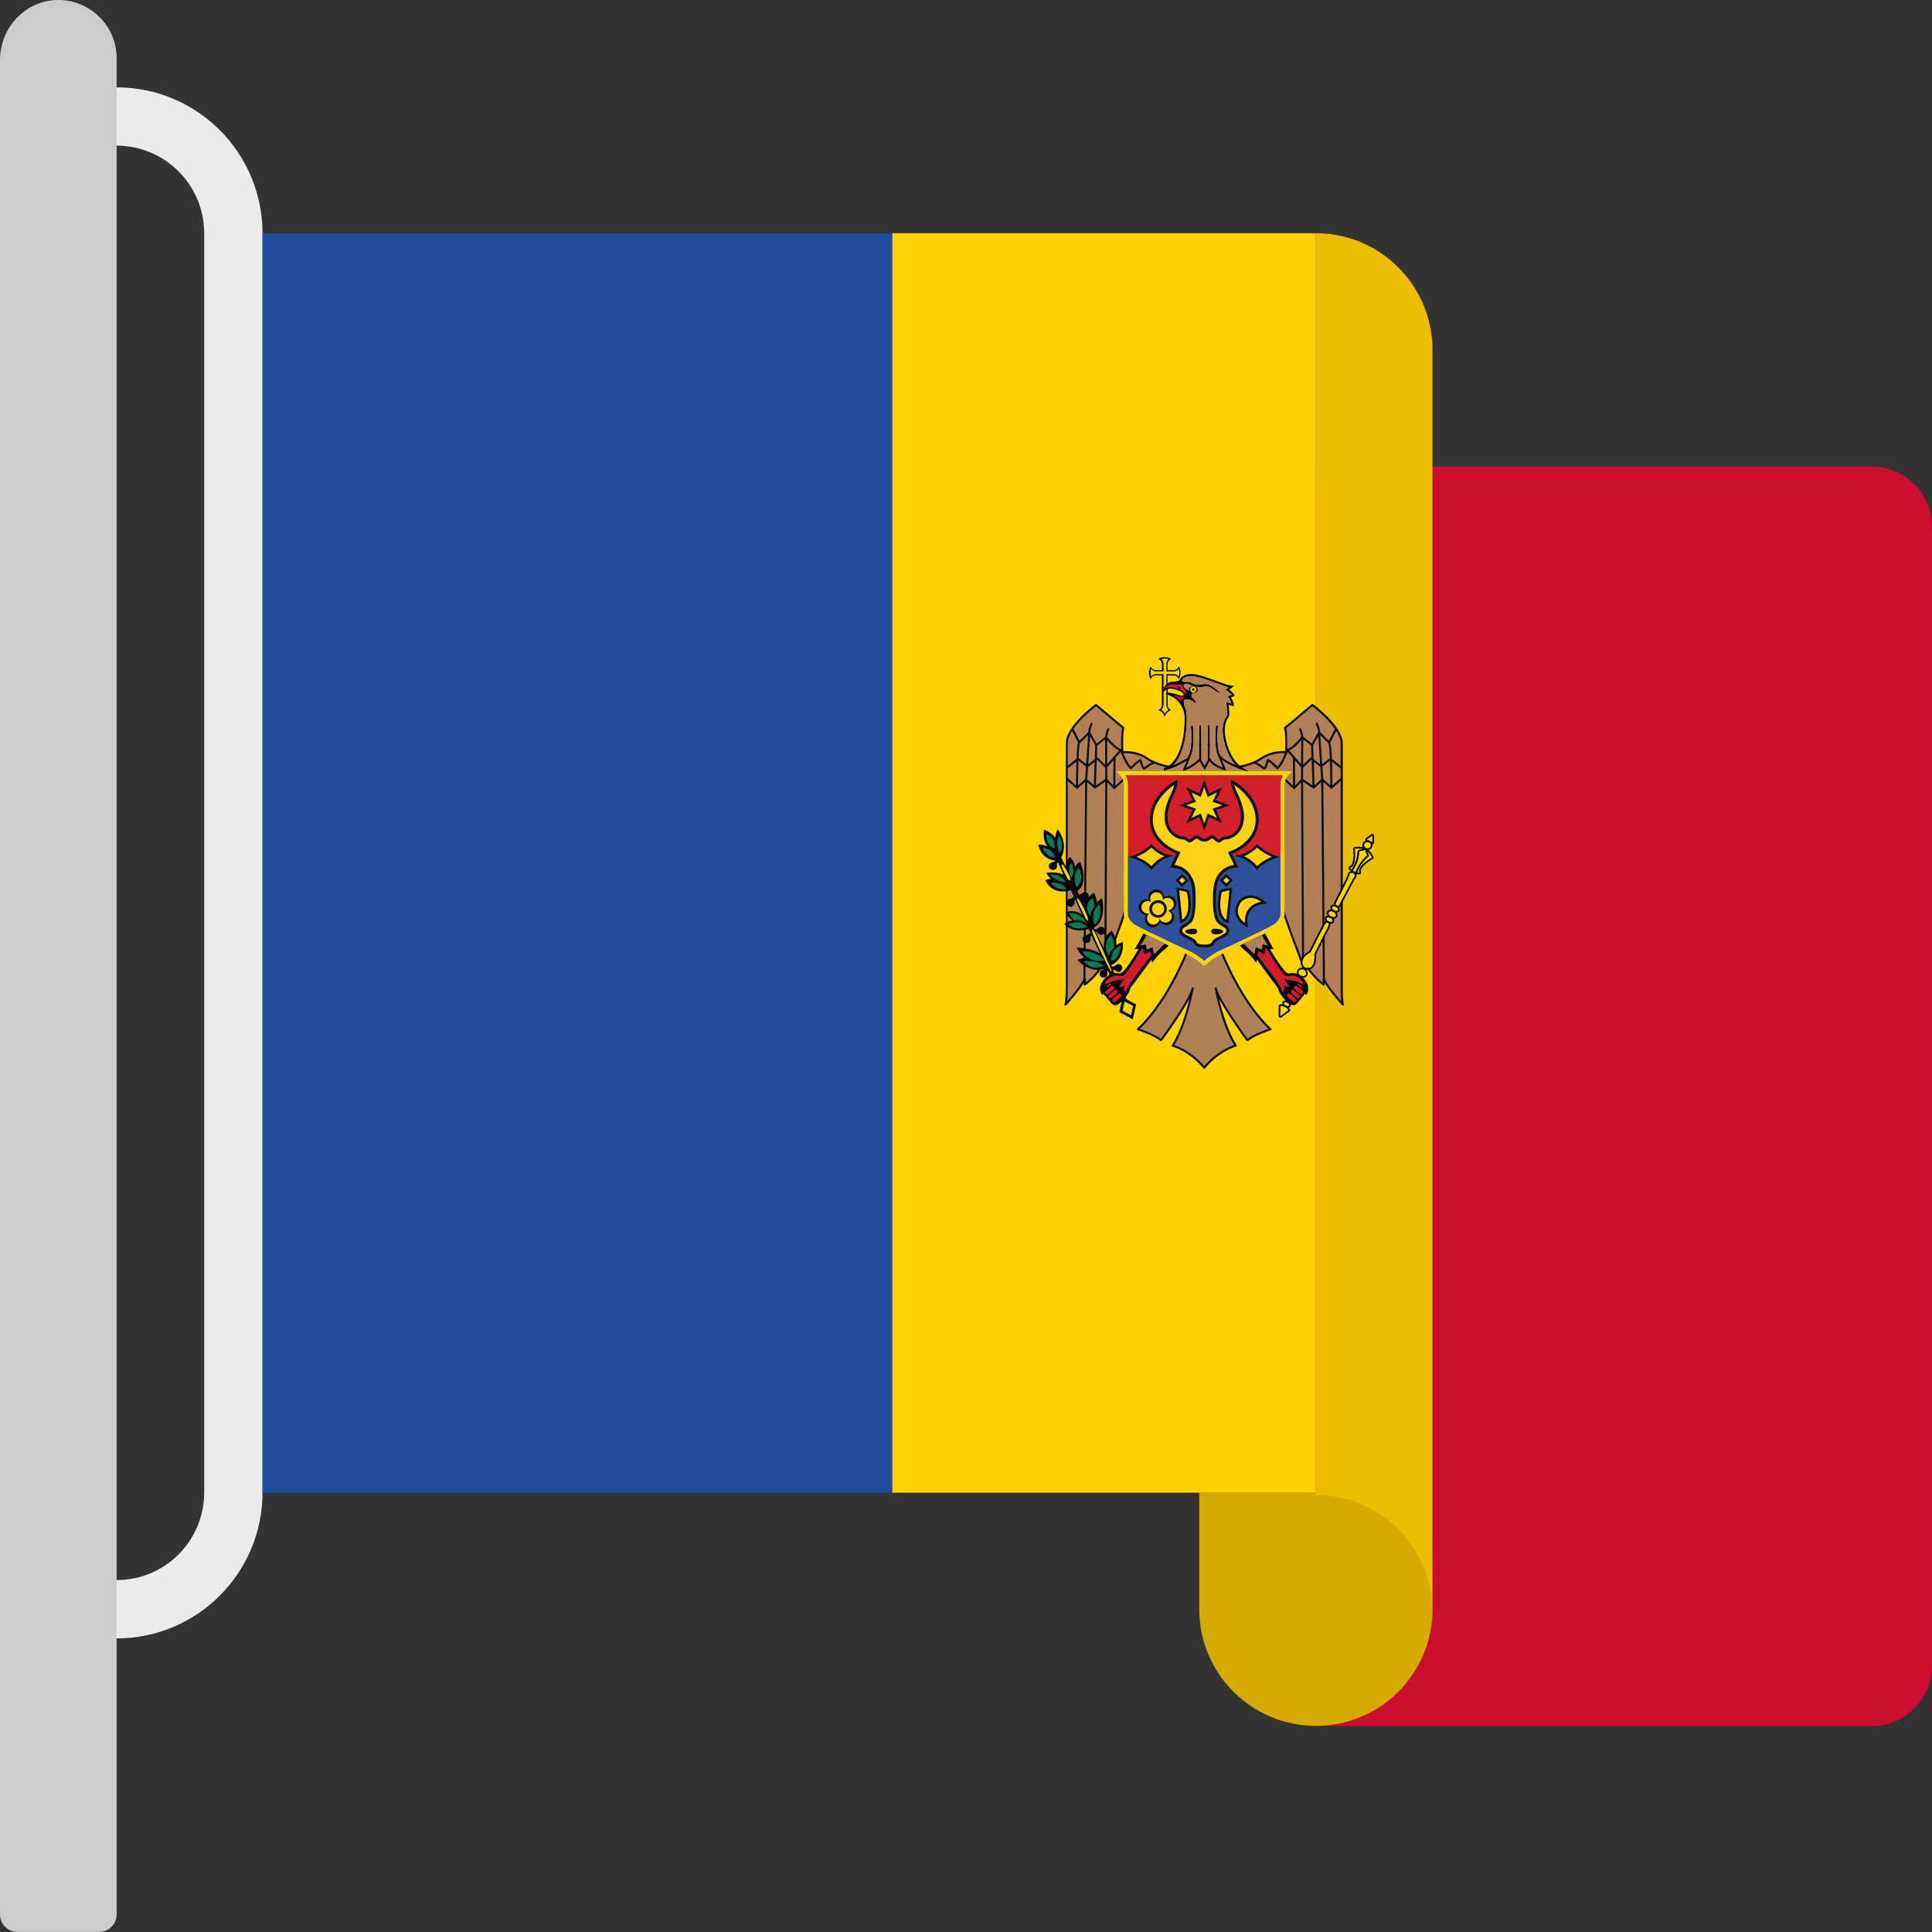 <svg width="32" height="32" viewBox="0 0 32 32" fill="none" xmlns="http://www.w3.org/2000/svg">
<rect x="0" y="0" width="32" height="32" fill="#333333" stroke="none"/>
<g clip-path="url(#clip0_11968_3400)">
<path d="M21.73 7.727H30.999C31.551 7.727 31.999 8.174 31.999 8.727V27.587C31.999 28.139 31.551 28.587 30.999 28.587H21.73V7.727Z" fill="#CB0D30"/>
<path d="M21.796 24.724H19.864V26.655C19.864 27.722 20.729 28.586 21.796 28.586C22.862 28.586 23.727 27.722 23.727 26.655C23.727 25.588 22.862 24.724 21.796 24.724Z" fill="#D7AA00"/>
<path d="M14.777 3.863H21.795V24.724H14.777V3.863Z" fill="#FFD201"/>
<path d="M21.794 3.863V24.763C22.861 24.763 23.726 25.628 23.726 26.695V5.795C23.726 4.728 22.861 3.863 21.794 3.863Z" fill="#EBBE00"/>
<path d="M1.933 27.137H1.45V26.171H1.933C2.732 26.171 3.382 25.521 3.382 24.722V3.862C3.382 3.063 2.732 2.413 1.933 2.413H1.45V1.447H1.933C3.264 1.447 4.348 2.53 4.348 3.862V24.722C4.348 26.054 3.264 27.137 1.933 27.137Z" fill="#EBEBEB"/>
<path d="M0.919 0.001C0.4 0.026 0 0.473 0 0.993V31.709C0 31.786 0.031 31.86 0.085 31.914C0.139 31.969 0.213 31.999 0.29 31.999H1.642C1.719 31.999 1.792 31.969 1.847 31.914C1.901 31.86 1.932 31.786 1.932 31.709V0.966C1.932 0.417 1.474 -0.025 0.919 0.001Z" fill="#CCCCCC"/>
<path d="M4.348 3.863H14.777V24.724H4.348V3.863Z" fill="#244B98"/>
<path d="M19.525 11.037C19.497 11.102 19.449 11.1 19.449 11.1H19.338V11.002C19.338 10.936 19.399 10.914 19.399 10.914C19.366 10.885 19.292 10.885 19.292 10.885C19.292 10.885 19.217 10.885 19.184 10.914C19.184 10.914 19.245 10.936 19.245 11.002V11.1H19.134C19.134 11.1 19.087 11.102 19.057 11.037C19.057 11.037 19.029 11.083 19.029 11.143C19.029 11.203 19.059 11.251 19.059 11.251C19.059 11.251 19.079 11.188 19.134 11.188H19.244V11.673C19.244 11.673 19.244 11.74 19.188 11.761C19.188 11.761 19.267 11.786 19.292 11.873C19.316 11.787 19.396 11.761 19.396 11.761C19.339 11.74 19.339 11.673 19.339 11.673V11.188H19.449C19.504 11.188 19.524 11.251 19.524 11.251C19.524 11.251 19.554 11.203 19.554 11.143C19.554 11.083 19.525 11.037 19.525 11.037Z" fill="black"/>
<path d="M19.524 11.082C19.485 11.121 19.449 11.12 19.449 11.12H19.319V10.994C19.319 10.943 19.355 10.918 19.355 10.918C19.338 10.908 19.295 10.906 19.295 10.906C19.295 10.906 19.253 10.908 19.236 10.918C19.236 10.918 19.272 10.943 19.272 10.994V11.12H19.141C19.141 11.12 19.106 11.121 19.067 11.082C19.067 11.082 19.045 11.148 19.068 11.206C19.068 11.206 19.098 11.167 19.14 11.167H19.272V11.672C19.272 11.672 19.276 11.715 19.234 11.757C19.234 11.757 19.295 11.794 19.295 11.831C19.295 11.794 19.356 11.757 19.356 11.757C19.314 11.715 19.319 11.672 19.319 11.672V11.167H19.45C19.492 11.167 19.522 11.206 19.522 11.206C19.546 11.148 19.524 11.082 19.524 11.082Z" fill="#F4D50A"/>
<path d="M22.224 16.42V12.313C22.224 12.036 21.738 11.677 21.738 11.677L21.285 12.056C21.317 12.15 21.302 12.46 21.302 12.46C21.22 12.452 21.044 12.456 20.893 12.563C20.769 12.649 20.588 12.69 20.526 12.702L20.343 12.558L20.215 12.33H19.73L19.44 12.677L19.358 12.7C19.291 12.686 19.118 12.646 18.999 12.562C18.848 12.456 18.672 12.452 18.591 12.46C18.591 12.46 18.575 12.15 18.607 12.056L18.154 11.677C18.154 11.677 17.668 12.036 17.668 12.313V16.42C17.668 16.42 17.668 16.563 17.648 16.64C17.648 16.64 17.885 16.383 17.966 16.22V16.31C17.966 16.31 18.248 16.11 18.309 15.848V15.987C18.309 15.987 18.64 15.134 18.64 15.056L19.693 15.681C19.693 15.681 19.383 16.546 18.848 17.048C18.848 17.048 19.093 17.122 19.232 17.229C19.232 17.229 19.706 16.587 19.754 16.371C19.754 16.371 19.648 16.975 19.423 17.318C19.423 17.318 19.71 17.396 19.947 17.686C20.183 17.396 20.469 17.318 20.469 17.318C20.244 16.975 20.138 16.37 20.138 16.37C20.187 16.587 20.66 17.229 20.66 17.229C20.8 17.122 21.044 17.048 21.044 17.048C20.51 16.546 20.199 15.681 20.199 15.681L21.252 15.056C21.252 15.134 21.583 15.987 21.583 15.987V15.848C21.644 16.11 21.926 16.31 21.926 16.31V16.22C22.008 16.383 22.244 16.64 22.244 16.64C22.224 16.563 22.224 16.42 22.224 16.42Z" fill="#B18057"/>
<path d="M22.241 16.42V12.313C22.241 12.03 21.768 11.677 21.748 11.663C21.745 11.66 21.741 11.659 21.737 11.659C21.733 11.659 21.729 11.661 21.726 11.663L21.273 12.043C21.267 12.047 21.265 12.055 21.267 12.062C21.294 12.139 21.287 12.375 21.284 12.441C21.27 12.44 21.257 12.44 21.243 12.44C21.165 12.44 21.016 12.454 20.882 12.548C20.766 12.63 20.592 12.67 20.531 12.682L20.355 12.546L20.23 12.321C20.229 12.318 20.226 12.316 20.224 12.314C20.221 12.313 20.218 12.312 20.215 12.312H19.729C19.727 12.312 19.724 12.312 19.722 12.314C19.72 12.315 19.718 12.316 19.716 12.318L19.429 12.661L19.356 12.682C19.287 12.668 19.123 12.628 19.008 12.548C18.875 12.454 18.725 12.44 18.648 12.44C18.634 12.44 18.62 12.44 18.607 12.441C18.604 12.374 18.596 12.139 18.623 12.062C18.624 12.058 18.624 12.055 18.623 12.051C18.622 12.048 18.62 12.045 18.617 12.043L18.164 11.663C18.161 11.661 18.157 11.659 18.154 11.659C18.15 11.659 18.146 11.66 18.143 11.662C18.123 11.677 17.651 12.03 17.651 12.313V16.42C17.651 16.421 17.65 16.561 17.63 16.636C17.629 16.643 17.631 16.652 17.639 16.656C17.645 16.66 17.654 16.657 17.66 16.652C17.669 16.642 17.85 16.444 17.948 16.286V16.309C17.948 16.316 17.952 16.321 17.957 16.325C17.963 16.327 17.97 16.327 17.975 16.323C17.986 16.316 18.196 16.165 18.291 15.952V15.986C18.291 15.995 18.297 16.003 18.305 16.004C18.309 16.005 18.313 16.004 18.317 16.002C18.321 16 18.323 15.997 18.325 15.993C18.356 15.911 18.615 15.244 18.652 15.084L19.671 15.688C19.629 15.799 19.325 16.575 18.835 17.035C18.833 17.038 18.832 17.04 18.831 17.043C18.83 17.046 18.83 17.049 18.83 17.052C18.832 17.058 18.837 17.063 18.842 17.064C18.845 17.066 19.086 17.139 19.221 17.242C19.225 17.245 19.229 17.246 19.234 17.246C19.238 17.245 19.242 17.242 19.245 17.238C19.261 17.218 19.556 16.816 19.698 16.546C19.649 16.751 19.554 17.086 19.409 17.308C19.405 17.312 19.405 17.319 19.407 17.324C19.409 17.329 19.413 17.332 19.418 17.335C19.421 17.335 19.702 17.414 19.932 17.697C19.935 17.7 19.941 17.702 19.946 17.702H19.951C19.954 17.7 19.957 17.698 19.959 17.695C20.19 17.414 20.47 17.335 20.472 17.335C20.478 17.333 20.482 17.329 20.484 17.323C20.486 17.318 20.485 17.312 20.483 17.308C20.338 17.086 20.241 16.749 20.193 16.546C20.336 16.816 20.63 17.218 20.645 17.238C20.647 17.24 20.648 17.242 20.65 17.243C20.652 17.244 20.655 17.244 20.657 17.244C20.662 17.246 20.666 17.244 20.67 17.242C20.805 17.138 21.045 17.066 21.048 17.064C21.054 17.063 21.058 17.058 21.061 17.052C21.062 17.046 21.059 17.04 21.055 17.035C20.565 16.575 20.262 15.799 20.22 15.688L21.238 15.083C21.276 15.243 21.535 15.911 21.566 15.993C21.569 16 21.576 16.005 21.585 16.004C21.589 16.003 21.593 16 21.595 15.997C21.598 15.994 21.599 15.99 21.599 15.986V15.952C21.695 16.164 21.905 16.316 21.915 16.323C21.92 16.327 21.927 16.327 21.933 16.324C21.936 16.323 21.938 16.32 21.939 16.318C21.941 16.315 21.942 16.312 21.942 16.309V16.285C22.04 16.444 22.222 16.642 22.23 16.651C22.236 16.657 22.244 16.659 22.251 16.655C22.259 16.651 22.262 16.643 22.26 16.635C22.241 16.561 22.241 16.421 22.241 16.42ZM22.205 12.887C22.205 12.887 22.204 12.887 22.204 12.888L22.068 13.009C22.068 12.924 22.067 12.764 22.062 12.615L22.205 12.729V12.887ZM22.205 12.684L22.061 12.568C22.056 12.444 22.047 12.336 22.034 12.298L22.133 12.106C22.176 12.176 22.205 12.247 22.205 12.313V12.684H22.205ZM21.869 12.706L21.882 12.907L21.773 13.006L21.761 12.619L21.869 12.706ZM21.758 12.573L21.75 12.346L21.835 12.194L21.865 12.659L21.758 12.573ZM21.868 12.177L22.001 12.308C22.012 12.325 22.02 12.422 22.025 12.557V12.557L21.9 12.655L21.868 12.177ZM22.028 12.599C22.032 12.721 22.034 12.867 22.034 13.009L21.918 12.905L21.904 12.697L22.028 12.599ZM21.738 11.698C21.787 11.737 21.989 11.898 22.112 12.075C22.109 12.076 22.107 12.078 22.105 12.081L22.01 12.268L21.868 12.13C21.864 12.068 21.828 11.984 21.827 11.98C21.823 11.971 21.813 11.967 21.804 11.971C21.795 11.974 21.791 11.985 21.795 11.993C21.805 12.017 21.828 12.08 21.834 12.124C21.834 12.125 21.832 12.125 21.832 12.126L21.727 12.316L21.587 12.202C21.581 12.156 21.568 12.111 21.549 12.069C21.547 12.065 21.543 12.062 21.539 12.06C21.535 12.059 21.53 12.059 21.526 12.06C21.522 12.063 21.518 12.066 21.517 12.071C21.516 12.075 21.516 12.08 21.518 12.084C21.518 12.085 21.546 12.143 21.552 12.206C21.509 12.262 21.394 12.391 21.321 12.407L21.32 12.407C21.322 12.318 21.325 12.142 21.305 12.062L21.738 11.698ZM21.718 12.585L21.725 12.591L21.739 13.01L21.583 12.904L21.584 12.716L21.718 12.585ZM21.584 12.667L21.587 12.247L21.716 12.35L21.722 12.547C21.719 12.546 21.716 12.545 21.713 12.546C21.71 12.546 21.707 12.548 21.704 12.55L21.584 12.667ZM21.354 12.431C21.426 12.401 21.508 12.312 21.552 12.26L21.55 12.656L21.354 12.431ZM21.55 12.709L21.549 12.907L21.452 13.009L21.449 12.592L21.55 12.709ZM20.902 12.576C21.028 12.488 21.169 12.475 21.243 12.475C21.259 12.475 21.273 12.476 21.284 12.477C21.252 12.552 21.201 12.659 21.159 12.698C21.121 12.659 21.037 12.578 21.001 12.573C20.992 12.572 20.983 12.579 20.982 12.587C20.97 12.641 20.951 12.693 20.938 12.709C20.915 12.69 20.859 12.647 20.813 12.628C20.844 12.613 20.874 12.596 20.902 12.576ZM18.648 12.475C18.721 12.475 18.863 12.488 18.988 12.576C19.017 12.596 19.047 12.613 19.078 12.628C19.032 12.647 18.975 12.69 18.952 12.709C18.939 12.693 18.921 12.641 18.909 12.587C18.907 12.579 18.899 12.572 18.89 12.573C18.854 12.578 18.77 12.659 18.732 12.698C18.689 12.659 18.638 12.553 18.606 12.477C18.619 12.476 18.632 12.475 18.648 12.475ZM18.153 11.698L18.587 12.062C18.565 12.142 18.568 12.318 18.57 12.407L18.569 12.407C18.496 12.391 18.382 12.262 18.339 12.206C18.343 12.164 18.355 12.123 18.373 12.084C18.377 12.075 18.373 12.066 18.365 12.06C18.361 12.059 18.356 12.059 18.352 12.06C18.348 12.062 18.344 12.065 18.342 12.069C18.322 12.111 18.31 12.156 18.305 12.202L18.163 12.316L18.058 12.126C18.058 12.125 18.058 12.125 18.057 12.124C18.063 12.08 18.086 12.017 18.096 11.993C18.098 11.989 18.098 11.984 18.096 11.98C18.094 11.976 18.09 11.973 18.086 11.971C18.078 11.967 18.067 11.971 18.064 11.98C18.062 11.984 18.027 12.068 18.022 12.13L17.881 12.268L17.785 12.081C17.784 12.079 17.783 12.078 17.782 12.077C17.781 12.076 17.78 12.075 17.778 12.075C17.901 11.898 18.104 11.737 18.153 11.698ZM18.34 12.656L18.338 12.26C18.383 12.312 18.465 12.401 18.536 12.431L18.34 12.656ZM18.442 12.592L18.439 13.009L18.342 12.907L18.34 12.709L18.442 12.592ZM18.173 12.585L18.306 12.716L18.307 12.904L18.151 13.01L18.166 12.591L18.173 12.585ZM18.168 12.547L18.174 12.35L18.303 12.247L18.306 12.667L18.186 12.55C18.181 12.544 18.174 12.544 18.168 12.547ZM17.866 12.557C17.866 12.557 17.865 12.557 17.865 12.557C17.87 12.422 17.879 12.325 17.89 12.308L18.023 12.177L17.99 12.655L17.866 12.557ZM17.987 12.697L17.973 12.905L17.856 13.009C17.857 12.867 17.859 12.721 17.864 12.599L17.987 12.697ZM18.022 12.706L18.13 12.619L18.117 13.006L18.008 12.907L18.022 12.706ZM18.025 12.659L18.056 12.194L18.14 12.346L18.132 12.573L18.025 12.659ZM17.759 12.106L17.856 12.298C17.843 12.336 17.835 12.444 17.83 12.568L17.685 12.684V12.313C17.685 12.248 17.715 12.176 17.759 12.106ZM17.685 12.729L17.828 12.615C17.824 12.746 17.822 12.878 17.822 13.009L17.688 12.888C17.686 12.887 17.686 12.887 17.685 12.887L17.685 12.729ZM17.685 16.42V12.933L17.827 13.061H17.828C17.831 13.064 17.835 13.066 17.839 13.066C17.843 13.066 17.847 13.064 17.85 13.061H17.851L17.973 12.952L17.944 16.223C17.882 16.34 17.745 16.504 17.675 16.583C17.685 16.509 17.685 16.425 17.685 16.42ZM17.983 16.275V16.22C17.983 16.216 17.981 16.212 17.979 16.209L18.007 12.952L18.121 13.057C18.121 13.057 18.122 13.057 18.122 13.057C18.125 13.059 18.128 13.061 18.131 13.061H18.133C18.134 13.061 18.135 13.06 18.136 13.06C18.139 13.06 18.14 13.06 18.142 13.059L18.307 12.946L18.291 15.845C18.243 16.049 18.054 16.216 17.983 16.275ZM21.269 15.056C21.269 15.05 21.265 15.045 21.26 15.041C21.257 15.04 21.254 15.039 21.251 15.039C21.248 15.039 21.245 15.04 21.242 15.042L20.19 15.666C20.183 15.67 20.18 15.679 20.182 15.687C20.185 15.695 20.492 16.539 21.01 17.041C20.944 17.064 20.777 17.123 20.663 17.205C20.593 17.109 20.198 16.56 20.154 16.367C20.152 16.358 20.143 16.352 20.134 16.354C20.13 16.355 20.126 16.358 20.123 16.361C20.12 16.365 20.119 16.37 20.12 16.374C20.121 16.38 20.225 16.963 20.441 17.308C20.37 17.332 20.144 17.423 19.946 17.658C19.747 17.423 19.521 17.334 19.45 17.309C19.665 16.963 19.769 16.38 19.771 16.375C19.773 16.365 19.766 16.356 19.757 16.355C19.755 16.354 19.753 16.354 19.75 16.355C19.748 16.355 19.746 16.356 19.744 16.357C19.742 16.358 19.741 16.36 19.739 16.361C19.738 16.363 19.737 16.366 19.737 16.368C19.693 16.561 19.297 17.109 19.227 17.205C19.114 17.123 18.947 17.064 18.88 17.041C19.4 16.539 19.705 15.696 19.709 15.688C19.71 15.684 19.71 15.679 19.708 15.676C19.707 15.672 19.704 15.668 19.701 15.666L18.648 15.042C18.645 15.04 18.642 15.039 18.639 15.039C18.636 15.039 18.633 15.04 18.63 15.042C18.627 15.043 18.625 15.046 18.624 15.048C18.622 15.051 18.621 15.053 18.621 15.057C18.621 15.106 18.455 15.557 18.326 15.894V15.889L18.341 12.957L18.442 13.064C18.446 13.068 18.45 13.07 18.455 13.07C18.459 13.07 18.463 13.068 18.466 13.065L18.654 12.893C18.656 12.892 18.657 12.89 18.659 12.888C18.66 12.886 18.66 12.884 18.66 12.882C18.66 12.879 18.66 12.877 18.659 12.875C18.658 12.873 18.657 12.871 18.656 12.869C18.654 12.867 18.652 12.866 18.65 12.865C18.648 12.864 18.646 12.864 18.644 12.864C18.642 12.863 18.639 12.864 18.637 12.864C18.635 12.865 18.633 12.866 18.631 12.868L18.473 13.013L18.477 12.552L18.56 12.457C18.587 12.523 18.66 12.694 18.723 12.736C18.727 12.739 18.731 12.74 18.735 12.739C18.739 12.739 18.743 12.737 18.746 12.734C18.792 12.685 18.85 12.633 18.88 12.615C18.892 12.669 18.917 12.743 18.951 12.747H18.953C18.957 12.747 18.961 12.746 18.965 12.743C19.007 12.709 19.085 12.653 19.117 12.653C19.12 12.653 19.124 12.652 19.127 12.65C19.218 12.687 19.308 12.708 19.354 12.717C19.356 12.718 19.359 12.718 19.362 12.717L19.444 12.694C19.447 12.692 19.45 12.69 19.453 12.688L19.737 12.347H20.204L20.326 12.566C20.328 12.569 20.328 12.571 20.331 12.572L20.515 12.715C20.519 12.719 20.524 12.719 20.529 12.719C20.61 12.703 20.689 12.68 20.765 12.65C20.767 12.652 20.77 12.653 20.773 12.653C20.805 12.653 20.883 12.709 20.927 12.743C20.929 12.746 20.933 12.747 20.937 12.747H20.939C20.974 12.743 20.998 12.669 21.011 12.615C21.04 12.633 21.098 12.685 21.145 12.734C21.148 12.737 21.151 12.739 21.155 12.739C21.159 12.739 21.163 12.739 21.167 12.736C21.23 12.694 21.303 12.523 21.33 12.457L21.413 12.552L21.417 13.013L21.259 12.868C21.253 12.861 21.241 12.862 21.235 12.869C21.228 12.876 21.23 12.887 21.236 12.893L21.424 13.065C21.427 13.068 21.431 13.07 21.435 13.07C21.438 13.07 21.44 13.069 21.442 13.068C21.445 13.067 21.447 13.066 21.448 13.064L21.549 12.957L21.566 15.88V15.894C21.435 15.556 21.269 15.106 21.269 15.056ZM21.907 16.22V16.275C21.836 16.216 21.647 16.049 21.6 15.845L21.583 12.946L21.748 13.059C21.75 13.06 21.753 13.06 21.754 13.06C21.756 13.06 21.757 13.061 21.758 13.061H21.759C21.763 13.061 21.766 13.059 21.768 13.057C21.768 13.057 21.77 13.057 21.77 13.057L21.883 12.952L21.911 16.209C21.909 16.212 21.907 16.216 21.907 16.22ZM21.946 16.223L21.919 12.952L22.04 13.061C22.044 13.064 22.047 13.066 22.052 13.066C22.056 13.066 22.059 13.064 22.062 13.061H22.063L22.205 12.933V16.42C22.205 16.425 22.207 16.509 22.215 16.583C22.146 16.504 22.008 16.34 21.946 16.223Z" fill="#101211"/>
<path d="M20.564 12.746L20.702 12.791L20.579 12.715C20.352 12.572 20.268 12.193 20.289 12.038C20.301 11.947 20.323 11.915 20.34 11.89C20.35 11.874 20.36 11.86 20.362 11.837C20.365 11.8 20.355 11.717 20.35 11.675L20.438 11.7L20.436 11.675C20.433 11.631 20.404 11.578 20.387 11.55L20.446 11.528L20.444 11.514C20.441 11.488 20.392 11.448 20.358 11.423L20.441 11.362L20.396 11.357C20.347 11.352 20.256 11.318 20.16 11.283C20.026 11.233 19.875 11.177 19.759 11.165C19.614 11.15 19.554 11.223 19.531 11.272C19.508 11.281 19.474 11.289 19.425 11.292C19.263 11.302 19.262 11.471 19.262 11.471C19.346 11.359 19.488 11.418 19.561 11.457C19.632 11.498 19.621 11.551 19.501 11.506C19.469 11.495 19.437 11.486 19.404 11.48C19.361 11.471 19.335 11.47 19.318 11.473V11.499C19.51 11.557 19.585 11.695 19.612 11.808C19.619 11.843 19.622 11.868 19.622 11.868C19.622 12.665 19.277 12.725 19.274 12.725L19.278 12.759C19.398 12.747 19.575 12.646 19.657 12.597L19.589 12.769L19.624 12.758C19.739 12.722 19.832 12.641 19.868 12.607L19.955 12.753L20.032 12.606C20.103 12.703 20.268 12.752 20.275 12.755L20.309 12.764L20.239 12.589C20.241 12.588 20.241 12.587 20.243 12.586C20.358 12.677 20.554 12.742 20.564 12.746ZM20.157 12.016C20.152 12.016 20.148 12.017 20.144 12.02C20.141 12.023 20.139 12.027 20.138 12.031C20.114 12.335 20.15 12.475 20.183 12.539L20.25 12.709C20.193 12.687 20.083 12.637 20.047 12.563L20.038 12.545V12.025C20.038 12.021 20.036 12.016 20.033 12.013C20.03 12.01 20.026 12.008 20.021 12.008C20.016 12.008 20.012 12.01 20.009 12.013C20.006 12.016 20.004 12.021 20.004 12.025V12.585L19.953 12.681L19.897 12.586V12.025C19.897 12.021 19.895 12.016 19.892 12.013C19.889 12.01 19.884 12.008 19.88 12.008C19.875 12.008 19.871 12.01 19.868 12.013C19.864 12.016 19.863 12.021 19.863 12.025V12.563L19.859 12.567C19.858 12.567 19.769 12.663 19.649 12.712L19.718 12.535C19.75 12.469 19.785 12.328 19.76 12.031C19.76 12.023 19.751 12.015 19.742 12.016C19.739 12.016 19.737 12.017 19.735 12.018C19.733 12.019 19.731 12.02 19.73 12.022C19.729 12.024 19.727 12.026 19.727 12.028C19.726 12.03 19.726 12.032 19.726 12.035C19.755 12.395 19.695 12.514 19.67 12.548C19.633 12.571 19.527 12.636 19.421 12.681C19.522 12.587 19.642 12.384 19.656 11.945C19.657 11.915 19.657 11.89 19.656 11.868V11.866C19.655 11.811 19.648 11.776 19.643 11.756C19.635 11.724 19.564 11.589 19.647 11.583C19.73 11.577 19.805 11.655 19.805 11.655C19.805 11.655 19.822 11.617 19.761 11.564C19.699 11.513 19.761 11.477 19.761 11.477L19.656 11.418C19.553 11.358 19.624 11.3 19.692 11.335C19.759 11.37 19.852 11.389 19.924 11.377C19.997 11.364 20.021 11.364 20.088 11.415C20.156 11.465 20.225 11.49 20.225 11.49C20.225 11.49 20.125 11.387 20.044 11.349C19.963 11.311 19.872 11.345 19.804 11.335C19.735 11.324 19.744 11.286 19.637 11.294C19.573 11.299 19.575 11.272 19.587 11.25C19.616 11.219 19.666 11.191 19.756 11.2C19.867 11.211 20.016 11.266 20.147 11.315C20.227 11.345 20.299 11.371 20.352 11.384L20.3 11.424L20.319 11.438C20.355 11.462 20.389 11.491 20.402 11.508L20.335 11.534L20.347 11.551C20.348 11.552 20.384 11.605 20.397 11.652L20.308 11.628L20.312 11.654C20.312 11.656 20.332 11.788 20.328 11.834C20.327 11.848 20.321 11.856 20.312 11.871C20.294 11.896 20.268 11.934 20.255 12.033C20.235 12.178 20.297 12.495 20.474 12.674C20.378 12.633 20.24 12.565 20.202 12.493H20.201C20.176 12.424 20.152 12.29 20.173 12.035C20.173 12.033 20.173 12.03 20.172 12.028C20.171 12.026 20.17 12.024 20.169 12.022C20.167 12.02 20.166 12.019 20.163 12.018C20.162 12.017 20.159 12.016 20.157 12.016Z" fill="black"/>
<path d="M20.255 12.033C20.268 11.935 20.294 11.896 20.311 11.871C20.321 11.856 20.327 11.849 20.328 11.835C20.332 11.788 20.312 11.656 20.312 11.655L20.307 11.628L20.396 11.653C20.384 11.605 20.348 11.552 20.347 11.552L20.334 11.534L20.402 11.508C20.388 11.491 20.354 11.462 20.319 11.438L20.299 11.424L20.352 11.384C20.299 11.372 20.227 11.345 20.147 11.316C20.015 11.266 19.867 11.211 19.756 11.2C19.666 11.191 19.615 11.219 19.586 11.25C19.575 11.272 19.572 11.299 19.636 11.294C19.743 11.287 19.735 11.324 19.803 11.335C19.872 11.345 19.962 11.311 20.044 11.349C20.125 11.388 20.224 11.49 20.224 11.49C20.224 11.49 20.155 11.466 20.088 11.415C20.021 11.365 19.996 11.365 19.924 11.377C19.852 11.389 19.759 11.37 19.692 11.335C19.624 11.3 19.552 11.358 19.656 11.418L19.761 11.478C19.761 11.478 19.699 11.513 19.761 11.565C19.821 11.617 19.805 11.655 19.805 11.655C19.805 11.655 19.729 11.577 19.647 11.584C19.564 11.589 19.635 11.724 19.642 11.756C19.648 11.776 19.655 11.811 19.656 11.867V11.868C19.657 11.891 19.657 11.916 19.655 11.945C19.642 12.384 19.522 12.587 19.421 12.681C19.526 12.637 19.633 12.571 19.669 12.548C19.695 12.514 19.755 12.395 19.726 12.035C19.725 12.033 19.726 12.03 19.726 12.028C19.727 12.026 19.728 12.024 19.73 12.022C19.731 12.021 19.733 12.019 19.735 12.018C19.737 12.017 19.739 12.017 19.741 12.016C19.75 12.016 19.759 12.023 19.76 12.032C19.784 12.328 19.75 12.469 19.718 12.535L19.648 12.713C19.768 12.663 19.858 12.568 19.859 12.567L19.862 12.563V12.025C19.862 12.017 19.87 12.008 19.88 12.008C19.889 12.008 19.897 12.017 19.897 12.025V12.587L19.952 12.681L20.003 12.585V12.025C20.003 12.017 20.011 12.008 20.021 12.008C20.03 12.008 20.038 12.017 20.038 12.025V12.545L20.046 12.563C20.083 12.638 20.193 12.688 20.25 12.709L20.182 12.54C20.15 12.476 20.113 12.336 20.137 12.032C20.139 12.023 20.147 12.016 20.157 12.017C20.166 12.017 20.173 12.025 20.172 12.035C20.151 12.291 20.176 12.425 20.201 12.493H20.201C20.24 12.565 20.377 12.634 20.474 12.675C20.297 12.495 20.235 12.179 20.255 12.033Z" fill="#B28056"/>
<path d="M19.836 11.421C19.836 11.453 19.804 11.477 19.765 11.477C19.726 11.477 19.694 11.453 19.694 11.421C19.694 11.39 19.726 11.365 19.765 11.365C19.804 11.365 19.836 11.39 19.836 11.421Z" fill="black"/>
<path d="M19.814 11.421C19.814 11.434 19.809 11.447 19.8 11.456C19.791 11.466 19.778 11.471 19.765 11.471C19.752 11.471 19.739 11.466 19.729 11.456C19.72 11.447 19.715 11.434 19.715 11.421C19.715 11.408 19.72 11.395 19.729 11.386C19.739 11.376 19.752 11.371 19.765 11.371C19.778 11.371 19.791 11.376 19.8 11.386C19.809 11.395 19.814 11.408 19.814 11.421Z" fill="#FFD201"/>
<path d="M19.786 11.422C19.786 11.434 19.777 11.443 19.766 11.443C19.763 11.443 19.76 11.442 19.758 11.441C19.755 11.44 19.753 11.439 19.75 11.437C19.748 11.435 19.747 11.432 19.746 11.43C19.745 11.427 19.744 11.425 19.744 11.422C19.744 11.41 19.754 11.4 19.766 11.4C19.777 11.4 19.786 11.41 19.786 11.422Z" fill="black"/>
<path d="M19.618 11.415C19.589 11.379 19.567 11.334 19.567 11.334C19.567 11.334 19.529 11.342 19.431 11.337C19.332 11.332 19.298 11.399 19.298 11.399C19.517 11.33 19.652 11.513 19.652 11.513C19.652 11.513 19.647 11.451 19.618 11.415ZM19.512 11.372C19.551 11.355 19.553 11.417 19.553 11.417C19.481 11.395 19.512 11.372 19.512 11.372Z" fill="#CF1F31"/>
<path d="M19.455 11.516C19.455 11.516 19.544 11.553 19.62 11.538C19.62 11.538 19.573 11.592 19.571 11.606C19.571 11.606 19.486 11.557 19.455 11.516Z" fill="#CF1C30"/>
<path d="M21.116 15.38C21.282 15.281 21.276 15.14 21.276 15.136V12.995C21.276 12.894 21.34 12.835 21.342 12.833L21.41 12.773H18.482L18.548 12.833C18.551 12.835 18.614 12.894 18.614 12.995V15.134C18.614 15.14 18.608 15.281 18.774 15.38C18.806 15.399 19.684 15.819 19.697 15.825C19.699 15.826 19.857 15.911 19.919 15.983C19.919 15.984 19.92 15.984 19.921 15.985C19.922 15.986 19.922 15.986 19.922 15.988C19.924 15.989 19.926 15.99 19.928 15.99C19.93 15.991 19.931 15.992 19.932 15.993C19.936 15.995 19.94 15.996 19.945 15.996H19.945C19.95 15.996 19.954 15.995 19.958 15.993C19.96 15.992 19.961 15.991 19.962 15.99C19.964 15.99 19.966 15.989 19.968 15.988C19.968 15.986 19.969 15.986 19.97 15.985C19.97 15.984 19.971 15.984 19.971 15.983C20.034 15.91 20.191 15.825 20.191 15.825C20.205 15.819 21.084 15.398 21.116 15.38ZM20.16 15.763C20.154 15.767 20.023 15.837 19.945 15.911C19.867 15.837 19.736 15.767 19.728 15.763C19.721 15.759 18.956 15.407 18.809 15.32C18.681 15.244 18.684 15.142 18.684 15.136V12.995C18.684 12.929 18.663 12.878 18.642 12.842H21.248C21.221 12.889 21.207 12.941 21.207 12.995V15.137C21.207 15.142 21.209 15.244 21.08 15.32C20.933 15.407 20.17 15.759 20.16 15.763Z" fill="#F5D50A"/>
<path d="M21.577 16.192C21.479 16.101 21.413 16.115 21.341 16.124C21.285 16.131 21.105 15.841 21.034 15.722C21.067 15.722 21.098 15.719 21.098 15.719C21.08 15.704 20.989 15.53 20.954 15.46C20.839 15.516 20.679 15.592 20.536 15.661C20.553 15.683 20.581 15.714 20.623 15.745C20.697 15.797 20.808 15.948 20.808 15.948L20.818 15.895L21.169 16.371C21.178 16.447 21.287 16.579 21.366 16.631C21.444 16.683 21.494 16.606 21.494 16.606L21.615 16.459L21.63 16.485C21.701 16.399 21.675 16.282 21.577 16.192Z" fill="black"/>
<path d="M20.952 15.705L20.982 15.719C20.982 15.719 21.232 16.146 21.3 16.162C21.367 16.177 21.412 16.131 21.505 16.192C21.598 16.254 21.601 16.293 21.57 16.298C21.54 16.303 21.509 16.258 21.43 16.245C21.35 16.23 21.294 16.237 21.272 16.209C21.272 16.209 21.289 16.254 21.325 16.296C21.362 16.34 21.353 16.348 21.353 16.348C21.353 16.348 21.307 16.356 21.273 16.316C21.273 16.316 21.295 16.406 21.24 16.434C21.24 16.434 21.218 16.346 21.131 16.229C21.044 16.113 20.827 15.823 20.827 15.823L20.846 15.753L20.932 15.811C20.932 15.811 20.961 15.763 20.952 15.705ZM21.436 16.598C21.429 16.598 21.422 16.595 21.416 16.59L21.327 16.512C21.32 16.507 21.316 16.499 21.315 16.49C21.314 16.482 21.317 16.473 21.323 16.466C21.325 16.463 21.329 16.46 21.332 16.459C21.336 16.457 21.341 16.456 21.345 16.455C21.349 16.455 21.353 16.455 21.358 16.457C21.361 16.458 21.365 16.46 21.369 16.463L21.458 16.541C21.463 16.545 21.467 16.551 21.469 16.557C21.47 16.564 21.47 16.57 21.468 16.577C21.465 16.583 21.461 16.589 21.455 16.592C21.45 16.596 21.443 16.598 21.436 16.598ZM21.499 16.535C21.491 16.535 21.484 16.532 21.479 16.527L21.389 16.45C21.383 16.444 21.378 16.436 21.378 16.427C21.377 16.419 21.38 16.41 21.385 16.404C21.391 16.397 21.399 16.393 21.407 16.393C21.416 16.392 21.424 16.395 21.431 16.401L21.521 16.478C21.527 16.483 21.531 16.492 21.532 16.5C21.533 16.509 21.53 16.518 21.524 16.524C21.521 16.528 21.517 16.531 21.513 16.533C21.508 16.535 21.504 16.535 21.499 16.535Z" fill="#CF1C30"/>
<path d="M21.554 16.471C21.546 16.471 21.538 16.468 21.532 16.462L21.442 16.385C21.439 16.382 21.437 16.379 21.435 16.375C21.433 16.371 21.432 16.367 21.432 16.363C21.431 16.358 21.432 16.354 21.433 16.35C21.435 16.346 21.437 16.342 21.44 16.339C21.446 16.332 21.454 16.329 21.462 16.328C21.471 16.327 21.479 16.33 21.486 16.336L21.575 16.413C21.588 16.425 21.591 16.446 21.578 16.459C21.575 16.462 21.571 16.465 21.567 16.467C21.563 16.469 21.558 16.471 21.554 16.471ZM21.546 16.351C21.543 16.35 21.541 16.349 21.538 16.347L21.5 16.314C21.499 16.313 21.497 16.312 21.497 16.311C21.496 16.309 21.495 16.308 21.495 16.306C21.495 16.305 21.495 16.303 21.496 16.301C21.496 16.3 21.497 16.298 21.498 16.297C21.499 16.296 21.5 16.295 21.502 16.294C21.503 16.294 21.505 16.293 21.506 16.293C21.508 16.293 21.509 16.293 21.511 16.294C21.513 16.294 21.514 16.295 21.515 16.296L21.554 16.329C21.555 16.33 21.556 16.331 21.557 16.333C21.558 16.334 21.558 16.336 21.558 16.337C21.558 16.339 21.558 16.341 21.558 16.342C21.557 16.344 21.556 16.346 21.555 16.347C21.552 16.349 21.55 16.351 21.546 16.351Z" fill="#CF1C30"/>
<path d="M20.9 15.486C20.898 15.488 20.894 15.489 20.892 15.491C20.828 15.521 20.759 15.555 20.688 15.588C20.66 15.602 20.631 15.616 20.602 15.629C20.639 15.675 20.775 15.806 20.775 15.806L20.802 15.691L20.898 15.728L20.915 15.639C20.945 15.659 21.011 15.659 21.011 15.659C20.981 15.641 20.919 15.524 20.9 15.486Z" fill="#B07F57"/>
<path d="M19.944 12.842H18.642C18.663 12.878 18.684 12.929 18.684 12.995V15.136C18.683 15.142 18.681 15.244 18.809 15.32C18.956 15.407 19.72 15.759 19.728 15.763C19.735 15.767 19.866 15.837 19.944 15.911C20.023 15.837 20.154 15.767 20.16 15.763C20.17 15.759 20.933 15.407 21.08 15.32C21.209 15.244 21.206 15.142 21.206 15.137V12.995C21.206 12.929 21.227 12.878 21.247 12.842H19.944Z" fill="#D31F2C"/>
<path d="M18.684 15.136C18.683 15.142 18.68 15.244 18.809 15.32C18.956 15.407 19.72 15.759 19.728 15.763C19.735 15.767 19.866 15.837 19.944 15.911C20.023 15.837 20.154 15.767 20.16 15.763C20.17 15.759 20.933 15.408 21.08 15.32C21.209 15.244 21.206 15.142 21.206 15.137V14.177H18.684L18.684 15.136Z" fill="#2E509B"/>
<path d="M20.824 13.577C20.824 13.173 20.414 12.952 20.414 12.952C20.414 13.04 20.47 13.143 20.47 13.143C20.584 13.37 20.581 13.521 20.581 13.521C20.581 13.817 20.349 13.879 20.317 13.879C20.286 13.879 20.248 13.886 20.217 13.917C20.185 13.949 20.149 13.911 20.12 13.885C20.09 13.858 20.056 13.857 20.027 13.886C19.998 13.915 19.947 13.917 19.947 13.917H19.945C19.945 13.917 19.894 13.915 19.865 13.886C19.837 13.857 19.802 13.858 19.773 13.885C19.743 13.911 19.708 13.949 19.676 13.917C19.644 13.886 19.606 13.879 19.575 13.879C19.543 13.879 19.312 13.817 19.312 13.521C19.312 13.521 19.309 13.37 19.422 13.143C19.422 13.143 19.479 13.04 19.479 12.952C19.479 12.952 19.068 13.173 19.068 13.577C19.068 13.981 19.518 14.128 19.518 14.128L19.416 14.347C19.416 14.347 19.776 14.342 19.776 14.817C19.776 14.817 19.793 15.158 19.722 15.25C19.65 15.342 19.556 15.329 19.556 15.419C19.556 15.509 19.769 15.54 19.795 15.609C19.822 15.678 19.946 15.668 19.946 15.668C19.946 15.668 20.071 15.678 20.097 15.609C20.124 15.54 20.336 15.509 20.336 15.419C20.336 15.33 20.242 15.342 20.171 15.25C20.099 15.158 20.116 14.817 20.116 14.817C20.116 14.342 20.477 14.347 20.477 14.347L20.374 14.128C20.374 14.128 20.824 13.981 20.824 13.577Z" fill="#FCD217"/>
<path d="M19.963 15.693C19.954 15.693 19.948 15.693 19.945 15.693C19.944 15.693 19.938 15.693 19.93 15.693C19.891 15.693 19.798 15.686 19.773 15.618C19.764 15.596 19.716 15.573 19.674 15.553C19.608 15.521 19.532 15.485 19.532 15.42C19.532 15.354 19.574 15.33 19.614 15.306C19.642 15.289 19.674 15.27 19.702 15.235C19.756 15.165 19.757 14.911 19.752 14.818C19.752 14.377 19.43 14.372 19.416 14.372H19.378L19.394 14.338L19.485 14.142C19.387 14.102 19.044 13.937 19.044 13.578C19.044 13.163 19.45 12.941 19.467 12.931L19.503 12.912V12.952C19.503 13.046 19.445 13.15 19.444 13.155C19.335 13.373 19.336 13.519 19.336 13.521C19.336 13.791 19.543 13.854 19.575 13.854C19.622 13.854 19.663 13.869 19.693 13.9C19.698 13.905 19.7 13.905 19.702 13.905C19.714 13.905 19.734 13.886 19.749 13.873L19.756 13.866C19.796 13.831 19.846 13.832 19.882 13.869C19.901 13.886 19.935 13.892 19.946 13.893C19.957 13.892 19.992 13.886 20.009 13.869C20.046 13.832 20.096 13.831 20.136 13.866L20.143 13.873C20.158 13.886 20.178 13.905 20.19 13.905C20.192 13.905 20.194 13.905 20.199 13.9C20.23 13.869 20.269 13.854 20.317 13.854C20.349 13.854 20.555 13.791 20.555 13.521C20.555 13.52 20.557 13.373 20.448 13.153C20.446 13.15 20.389 13.046 20.389 12.952V12.912L20.425 12.931C20.442 12.941 20.848 13.163 20.848 13.577C20.848 13.937 20.505 14.102 20.407 14.142L20.514 14.373L20.475 14.372C20.462 14.372 20.14 14.377 20.14 14.817C20.135 14.911 20.135 15.165 20.189 15.235C20.217 15.271 20.249 15.289 20.277 15.306C20.318 15.33 20.36 15.354 20.36 15.42C20.36 15.485 20.284 15.521 20.217 15.553C20.175 15.573 20.128 15.596 20.12 15.618C20.094 15.686 20.001 15.693 19.963 15.693ZM19.945 15.644C19.948 15.644 19.954 15.645 19.963 15.645C19.985 15.645 20.059 15.641 20.074 15.601C20.089 15.56 20.142 15.536 20.197 15.509C20.25 15.484 20.312 15.454 20.312 15.42C20.312 15.383 20.295 15.372 20.253 15.348C20.223 15.33 20.184 15.308 20.151 15.265C20.077 15.168 20.089 14.851 20.091 14.816C20.091 14.413 20.343 14.339 20.439 14.326L20.34 14.114L20.366 14.105C20.37 14.104 20.798 13.959 20.798 13.577C20.798 13.268 20.544 13.068 20.443 13C20.457 13.066 20.491 13.13 20.492 13.131C20.607 13.362 20.605 13.515 20.605 13.521C20.605 13.833 20.362 13.902 20.318 13.902C20.282 13.902 20.255 13.913 20.234 13.934C20.229 13.94 20.222 13.945 20.214 13.948C20.207 13.952 20.199 13.954 20.191 13.954C20.159 13.954 20.134 13.93 20.111 13.909L20.104 13.902C20.091 13.892 20.066 13.882 20.044 13.902C20.011 13.937 19.955 13.941 19.949 13.941C19.938 13.941 19.883 13.937 19.848 13.902C19.828 13.882 19.802 13.892 19.79 13.902L19.782 13.909C19.76 13.93 19.733 13.954 19.703 13.954C19.695 13.954 19.686 13.952 19.679 13.948C19.671 13.945 19.664 13.94 19.659 13.934C19.638 13.913 19.61 13.902 19.575 13.902C19.53 13.902 19.288 13.833 19.288 13.521C19.287 13.515 19.286 13.362 19.401 13.132C19.401 13.13 19.437 13.066 19.449 13C19.348 13.068 19.094 13.268 19.094 13.577C19.094 13.959 19.522 14.104 19.527 14.105L19.553 14.114L19.454 14.326C19.492 14.331 19.555 14.346 19.617 14.388C19.701 14.444 19.802 14.565 19.802 14.817C19.803 14.851 19.817 15.168 19.741 15.265C19.708 15.308 19.67 15.33 19.64 15.348C19.598 15.372 19.581 15.383 19.581 15.42C19.581 15.454 19.642 15.483 19.696 15.509C19.751 15.536 19.803 15.56 19.818 15.601C19.834 15.641 19.908 15.645 19.93 15.645C19.938 15.645 19.944 15.644 19.945 15.644Z" fill="#101211"/>
<path d="M19.51 14.58L19.59 14.5L19.669 14.58L19.59 14.66L19.51 14.58Z" fill="#FCD215"/>
<path d="M19.58 14.691L19.471 14.582L19.58 14.473L19.689 14.582L19.58 14.691ZM19.53 14.582L19.58 14.632L19.63 14.582L19.58 14.531L19.53 14.582Z" fill="#101211"/>
<path d="M20.241 14.586L20.321 14.506L20.401 14.586L20.321 14.666L20.241 14.586Z" fill="#FCD215"/>
<path d="M20.311 14.691L20.202 14.582L20.311 14.473L20.421 14.582L20.311 14.691ZM20.261 14.582L20.311 14.632L20.362 14.582L20.311 14.531L20.261 14.582Z" fill="#101211"/>
<path d="M19.508 14.724C19.508 14.724 19.669 14.742 19.678 14.773C19.687 14.803 19.773 15.181 19.565 15.266L19.508 14.724Z" fill="#FCD215"/>
<path d="M19.546 15.296L19.484 14.7L19.51 14.704C19.625 14.717 19.689 14.738 19.698 14.767C19.699 14.771 19.808 15.19 19.572 15.285L19.546 15.296ZM19.531 14.748L19.582 15.234C19.747 15.132 19.659 14.783 19.657 14.779C19.65 14.771 19.594 14.757 19.531 14.748Z" fill="#101211"/>
<path d="M20.386 14.724C20.386 14.724 20.225 14.742 20.216 14.773C20.207 14.803 20.12 15.181 20.329 15.266L20.386 14.724Z" fill="#FCD215"/>
<path d="M20.347 15.295L20.322 15.285C20.086 15.19 20.195 14.771 20.196 14.767C20.205 14.738 20.268 14.717 20.383 14.704L20.41 14.7L20.347 15.295ZM20.363 14.748C20.3 14.757 20.244 14.771 20.235 14.781C20.235 14.783 20.146 15.132 20.312 15.234L20.363 14.748Z" fill="#101211"/>
<path d="M18.766 14.194C18.766 14.194 18.953 14.13 19.07 14.01C19.07 14.01 19.203 14.15 19.352 14.177C19.352 14.177 19.178 14.232 19.072 14.379C19.072 14.379 18.98 14.263 18.766 14.194Z" fill="#FCD215"/>
<path d="M19.073 14.413L19.055 14.391C19.055 14.39 18.964 14.28 18.759 14.213L18.699 14.193L18.759 14.173C18.761 14.172 18.944 14.11 19.055 13.995L19.07 13.979L19.085 13.995C19.086 13.996 19.215 14.132 19.355 14.156L19.438 14.171L19.358 14.197C19.356 14.197 19.19 14.252 19.089 14.391L19.073 14.413ZM18.825 14.192C18.96 14.245 19.038 14.313 19.071 14.347C19.14 14.26 19.229 14.207 19.287 14.181C19.187 14.144 19.104 14.07 19.07 14.039C18.991 14.114 18.887 14.166 18.825 14.192Z" fill="#101211"/>
<path d="M21.125 14.194C21.125 14.194 20.937 14.13 20.821 14.01C20.821 14.01 20.688 14.15 20.54 14.177C20.54 14.177 20.714 14.232 20.82 14.379C20.82 14.379 20.912 14.263 21.125 14.194Z" fill="#FCD215"/>
<path d="M20.818 14.413L20.802 14.391C20.701 14.252 20.535 14.197 20.534 14.197L20.453 14.171L20.536 14.156C20.677 14.132 20.805 13.996 20.806 13.995L20.821 13.979L20.837 13.995C20.947 14.11 21.13 14.172 21.132 14.173L21.192 14.193L21.132 14.213C20.927 14.28 20.837 14.39 20.835 14.391L20.818 14.413ZM20.604 14.181C20.661 14.207 20.751 14.26 20.821 14.347C20.853 14.314 20.931 14.245 21.066 14.192C21.005 14.166 20.9 14.114 20.821 14.039C20.788 14.07 20.705 14.144 20.604 14.181Z" fill="#101211"/>
<path d="M19.946 12.977L20.015 13.171L20.201 13.083L20.113 13.268L20.307 13.338L20.113 13.407L20.201 13.594L20.015 13.505L19.946 13.699L19.877 13.505L19.691 13.594L19.78 13.407L19.585 13.338L19.78 13.268L19.691 13.083L19.877 13.171L19.946 12.977Z" fill="#FCD215"/>
<path d="M19.946 13.761L19.865 13.533L19.646 13.637L19.75 13.418L19.523 13.338L19.75 13.256L19.646 13.039L19.865 13.141L19.946 12.914L20.027 13.141L20.245 13.039L20.141 13.256L20.369 13.338L20.141 13.418L20.245 13.637L20.027 13.533L19.946 13.761ZM19.889 13.475L19.946 13.636L20.003 13.475L20.157 13.549L20.084 13.394L20.245 13.338L20.084 13.28L20.157 13.126L20.003 13.2L19.946 13.039L19.888 13.2L19.734 13.126L19.808 13.28L19.647 13.338L19.808 13.394L19.734 13.549L19.889 13.475Z" fill="#101211"/>
<path d="M20.941 14.948C20.941 14.948 20.587 14.964 20.647 15.328C20.647 15.328 20.37 15.187 20.535 14.934C20.535 14.934 20.687 14.74 20.941 14.948Z" fill="#FCD215"/>
<path d="M20.675 15.366L20.638 15.347C20.633 15.345 20.503 15.278 20.47 15.151C20.45 15.079 20.466 15.001 20.517 14.923C20.52 14.917 20.59 14.831 20.713 14.831C20.791 14.831 20.872 14.865 20.955 14.932L20.997 14.967L20.942 14.969C20.941 14.969 20.796 14.977 20.716 15.077C20.666 15.138 20.651 15.222 20.668 15.325L20.675 15.366ZM20.713 14.872C20.61 14.872 20.551 14.946 20.55 14.947C20.507 15.013 20.493 15.079 20.509 15.141C20.528 15.211 20.583 15.261 20.621 15.288C20.612 15.192 20.634 15.113 20.684 15.051C20.744 14.976 20.832 14.947 20.888 14.935C20.828 14.894 20.769 14.872 20.713 14.872ZM19.396 14.844C19.376 14.837 19.355 14.836 19.335 14.839C19.314 14.843 19.295 14.851 19.279 14.864C19.28 14.837 19.271 14.81 19.256 14.787C19.24 14.765 19.218 14.748 19.192 14.739C19.166 14.73 19.138 14.73 19.111 14.739C19.085 14.747 19.063 14.763 19.047 14.786C19.02 14.821 19.016 14.865 19.029 14.903C19.01 14.896 18.988 14.894 18.968 14.897C18.947 14.9 18.928 14.909 18.911 14.921C18.884 14.941 18.865 14.971 18.86 15.005C18.855 15.038 18.863 15.073 18.883 15.1C18.895 15.117 18.911 15.131 18.93 15.14C18.948 15.149 18.969 15.153 18.99 15.153C18.977 15.169 18.969 15.188 18.965 15.209C18.962 15.229 18.963 15.25 18.969 15.27C18.974 15.286 18.983 15.301 18.994 15.314C19.005 15.327 19.018 15.337 19.033 15.345C19.048 15.353 19.065 15.357 19.082 15.359C19.098 15.36 19.115 15.358 19.131 15.352C19.173 15.339 19.203 15.307 19.214 15.268C19.238 15.301 19.276 15.323 19.32 15.323C19.391 15.323 19.448 15.266 19.448 15.194C19.448 15.174 19.443 15.153 19.434 15.135C19.424 15.117 19.41 15.101 19.393 15.089C19.432 15.077 19.465 15.048 19.478 15.006C19.483 14.99 19.486 14.973 19.484 14.956C19.483 14.939 19.478 14.923 19.471 14.908C19.463 14.893 19.453 14.879 19.44 14.868C19.427 14.857 19.412 14.849 19.396 14.844ZM19.197 15.157C19.173 15.122 19.132 15.101 19.089 15.102C19.115 15.068 19.122 15.023 19.108 14.982C19.128 14.989 19.149 14.991 19.171 14.988C19.192 14.985 19.212 14.976 19.228 14.963C19.228 14.984 19.232 15.005 19.242 15.024C19.252 15.043 19.266 15.059 19.283 15.072C19.263 15.078 19.245 15.089 19.23 15.104C19.215 15.119 19.203 15.137 19.197 15.157Z" fill="#101211"/>
<path d="M19.369 14.877C19.348 14.87 19.326 14.87 19.306 14.877C19.285 14.883 19.267 14.896 19.254 14.912C19.261 14.892 19.26 14.87 19.253 14.85C19.247 14.829 19.233 14.812 19.216 14.799C19.194 14.783 19.166 14.776 19.139 14.781C19.111 14.785 19.087 14.8 19.07 14.822C19.058 14.839 19.051 14.861 19.051 14.882C19.051 14.904 19.057 14.925 19.07 14.943C19.052 14.93 19.031 14.923 19.009 14.924C18.988 14.924 18.967 14.931 18.949 14.943C18.938 14.951 18.929 14.961 18.922 14.973C18.915 14.985 18.91 14.998 18.907 15.011C18.905 15.025 18.906 15.039 18.909 15.052C18.912 15.065 18.918 15.078 18.926 15.089C18.953 15.126 18.999 15.139 19.04 15.127C19.023 15.14 19.01 15.158 19.004 15.179C18.997 15.199 18.997 15.221 19.004 15.241C19.013 15.268 19.031 15.289 19.056 15.302C19.081 15.315 19.109 15.317 19.136 15.309C19.178 15.294 19.206 15.255 19.207 15.212C19.221 15.252 19.26 15.281 19.305 15.281C19.329 15.281 19.353 15.273 19.372 15.257C19.391 15.241 19.404 15.219 19.408 15.195C19.412 15.171 19.407 15.146 19.395 15.125C19.382 15.104 19.363 15.088 19.339 15.08C19.361 15.079 19.382 15.072 19.399 15.059C19.416 15.046 19.429 15.028 19.436 15.008C19.444 14.982 19.442 14.953 19.429 14.929C19.417 14.904 19.395 14.885 19.369 14.877ZM19.201 15.175C19.192 15.15 19.174 15.129 19.15 15.117C19.127 15.105 19.1 15.103 19.074 15.11C19.095 15.094 19.109 15.07 19.113 15.044C19.117 15.018 19.111 14.991 19.096 14.969C19.142 15 19.203 14.99 19.236 14.947C19.222 15 19.25 15.055 19.302 15.074C19.275 15.075 19.25 15.085 19.231 15.104C19.213 15.123 19.202 15.148 19.201 15.175Z" fill="#FCD311"/>
<path d="M19.136 15.193C19.099 15.181 19.069 15.155 19.051 15.121C19.034 15.087 19.03 15.047 19.042 15.01C19.054 14.973 19.081 14.943 19.115 14.925C19.149 14.908 19.189 14.904 19.226 14.916C19.244 14.922 19.261 14.931 19.276 14.944C19.29 14.956 19.302 14.972 19.311 14.989C19.32 15.006 19.325 15.024 19.326 15.043C19.328 15.063 19.326 15.082 19.319 15.1C19.314 15.118 19.304 15.135 19.292 15.15C19.279 15.164 19.264 15.176 19.247 15.185C19.23 15.194 19.212 15.199 19.192 15.2C19.173 15.201 19.154 15.199 19.136 15.193Z" fill="#101211"/>
<path d="M19.151 15.151C19.138 15.147 19.126 15.14 19.116 15.132C19.106 15.123 19.098 15.113 19.092 15.101C19.086 15.089 19.082 15.077 19.081 15.063C19.08 15.05 19.082 15.037 19.086 15.025C19.09 15.012 19.097 15 19.105 14.99C19.114 14.98 19.124 14.972 19.136 14.966C19.148 14.96 19.16 14.956 19.174 14.955C19.187 14.954 19.2 14.956 19.212 14.96C19.265 14.977 19.294 15.033 19.278 15.086C19.269 15.112 19.251 15.133 19.227 15.145C19.204 15.157 19.176 15.159 19.151 15.151Z" fill="#FCD311"/>
<path d="M19.83 15.428C19.83 15.428 19.831 15.38 19.763 15.383C19.695 15.387 19.631 15.399 19.631 15.429C19.631 15.458 19.698 15.475 19.764 15.475C19.83 15.475 19.83 15.428 19.83 15.428ZM20.061 15.428C20.061 15.428 20.06 15.38 20.128 15.383C20.196 15.387 20.26 15.399 20.26 15.429C20.26 15.458 20.193 15.475 20.127 15.475C20.061 15.475 20.061 15.428 20.061 15.428ZM18.817 16.637L18.762 16.884L18.54 16.763L18.58 16.584L18.343 16.067C18.343 16.067 18.333 16.081 18.343 16.124C18.353 16.166 18.287 16.224 18.229 16.175C18.229 16.175 18.194 16.136 18.223 16.093C18.252 16.05 18.273 16.077 18.297 16.044C18.297 16.044 18.1 16.146 17.845 15.905C17.845 15.905 17.878 15.877 17.966 15.868C17.966 15.868 17.886 15.811 17.833 15.694C17.833 15.694 18.077 15.702 18.216 15.791L18.079 15.495C18.079 15.495 18.056 15.514 18.063 15.552C18.072 15.588 18.02 15.644 17.959 15.605C17.899 15.566 17.945 15.498 17.97 15.496C17.995 15.494 18.054 15.467 18.059 15.444L18.027 15.385C18.027 15.385 17.795 15.479 17.628 15.305C17.628 15.305 17.698 15.247 17.766 15.247C17.766 15.247 17.69 15.2 17.646 15.113C17.646 15.113 17.807 15.045 17.929 15.16L17.807 14.897C17.807 14.897 17.793 14.912 17.798 14.938C17.802 14.963 17.78 15.023 17.731 15.018C17.682 15.012 17.643 14.966 17.676 14.916C17.711 14.867 17.727 14.905 17.77 14.862L17.784 14.846L17.74 14.746C17.74 14.746 17.428 14.848 17.316 14.58C17.316 14.58 17.346 14.558 17.414 14.557C17.414 14.557 17.369 14.54 17.332 14.455C17.332 14.455 17.542 14.433 17.614 14.494L17.524 14.28C17.524 14.28 17.498 14.301 17.508 14.339C17.517 14.379 17.463 14.426 17.41 14.402C17.358 14.38 17.367 14.314 17.393 14.296C17.418 14.279 17.463 14.28 17.482 14.254C17.482 14.254 17.253 14.252 17.198 13.989C17.198 13.989 17.3 13.981 17.356 14.029C17.356 14.029 17.258 13.93 17.293 13.738C17.293 13.738 17.459 13.813 17.476 13.885C17.476 13.885 17.486 13.77 17.521 13.741C17.521 13.741 17.702 13.949 17.578 14.205L17.665 14.38C17.665 14.38 17.647 14.272 17.719 14.194C17.719 14.194 17.814 14.277 17.804 14.366C17.804 14.366 17.838 14.291 17.89 14.276C17.89 14.276 18.048 14.606 17.846 14.759L17.867 14.813C17.867 14.813 17.901 14.817 17.938 14.788C17.974 14.759 18.02 14.785 18.028 14.816C18.035 14.847 18.031 14.865 18.031 14.865C18.031 14.865 18.081 14.799 18.123 14.788C18.123 14.788 18.173 14.899 18.166 14.947C18.166 14.947 18.212 14.902 18.253 14.876C18.253 14.876 18.343 15.246 18.12 15.361L18.131 15.391C18.131 15.391 18.164 15.398 18.201 15.364C18.238 15.331 18.278 15.361 18.297 15.383C18.318 15.406 18.305 15.459 18.281 15.471C18.256 15.483 18.217 15.495 18.187 15.459C18.158 15.422 18.15 15.44 18.15 15.44L18.284 15.71C18.284 15.71 18.258 15.509 18.414 15.416C18.414 15.416 18.511 15.555 18.486 15.654C18.486 15.654 18.551 15.611 18.597 15.606C18.597 15.606 18.636 15.88 18.406 15.987L18.415 16.01C18.415 16.01 18.458 16.012 18.489 15.981C18.519 15.95 18.567 15.974 18.583 16.004C18.601 16.034 18.579 16.08 18.547 16.096C18.515 16.111 18.468 16.074 18.468 16.074C18.468 16.074 18.444 16.055 18.433 16.059L18.659 16.55L18.817 16.637Z" fill="black"/>
<path d="M17.265 14.044C17.265 14.044 17.445 14.046 17.468 14.203C17.468 14.203 17.34 14.211 17.265 14.044ZM17.332 13.818C17.332 13.818 17.479 13.844 17.468 14.051C17.468 14.051 17.319 14.021 17.332 13.818ZM17.536 13.845C17.536 13.845 17.642 13.965 17.554 14.131C17.554 14.131 17.467 13.987 17.536 13.845ZM17.737 14.291C17.737 14.291 17.82 14.398 17.75 14.542C17.75 14.542 17.662 14.419 17.737 14.291ZM17.864 14.374C17.864 14.374 17.984 14.557 17.831 14.698C17.831 14.698 17.743 14.513 17.864 14.374ZM17.657 14.605C17.657 14.605 17.587 14.477 17.392 14.482C17.392 14.482 17.475 14.611 17.657 14.605ZM17.669 14.726C17.669 14.726 17.611 14.615 17.412 14.617C17.412 14.617 17.466 14.756 17.669 14.726ZM18.088 14.872C18.088 14.872 18.145 14.94 18.117 15.035C18.117 15.035 18.053 15.104 18.067 15.181C18.067 15.181 17.912 15.029 18.088 14.872ZM18.208 14.974C18.208 14.974 18.286 15.195 18.127 15.315C18.127 15.315 18.038 15.135 18.208 14.974ZM17.705 15.124C17.705 15.124 17.747 15.223 17.805 15.249C17.805 15.249 17.88 15.209 18.007 15.299C18.007 15.299 17.904 15.096 17.705 15.124Z" fill="#0C7754"/>
<path d="M17.694 15.31C17.694 15.31 17.855 15.211 18.014 15.348C18.014 15.348 17.831 15.439 17.694 15.31ZM18.373 15.834C18.373 15.834 18.225 15.659 18.404 15.484C18.404 15.484 18.468 15.594 18.449 15.702C18.449 15.702 18.367 15.768 18.373 15.834ZM18.408 15.91C18.408 15.91 18.535 15.938 18.56 15.656C18.56 15.656 18.379 15.75 18.408 15.91Z" fill="#0C7754"/>
<path d="M18.296 15.909C18.296 15.909 18.167 15.737 17.923 15.759C17.923 15.759 18.024 15.959 18.296 15.909Z" fill="#0A7754"/>
<path d="M18.271 15.998C18.271 15.998 18.204 15.898 17.944 15.918C17.944 15.918 18.061 16.093 18.271 15.998Z" fill="#0C7754"/>
<path d="M18.627 16.586L18.769 16.661L18.733 16.816L18.593 16.74L18.627 16.586ZM18.413 16.078C18.413 16.078 18.425 16.108 18.397 16.081C18.368 16.055 18.114 15.525 18.097 15.45C18.079 15.374 18.092 15.38 18.128 15.435C18.164 15.491 18.413 16.078 18.413 16.078ZM17.984 15.217C17.984 15.217 18.045 15.302 18.015 15.201C17.987 15.099 17.884 14.917 17.87 14.899C17.855 14.88 17.824 14.857 17.841 14.909C17.858 14.961 17.984 15.217 17.984 15.217ZM17.612 14.331C17.612 14.331 17.57 14.288 17.584 14.344C17.598 14.4 17.675 14.55 17.692 14.566C17.71 14.582 17.736 14.604 17.726 14.547C17.717 14.491 17.612 14.331 17.612 14.331Z" fill="#F4D50A"/>
<path d="M18.938 15.46C18.901 15.53 18.812 15.703 18.793 15.718C18.793 15.718 18.824 15.721 18.858 15.721C18.787 15.84 18.608 16.131 18.55 16.123C18.478 16.114 18.412 16.101 18.314 16.191C18.217 16.281 18.19 16.398 18.26 16.485L18.275 16.459L18.397 16.605C18.397 16.605 18.447 16.682 18.526 16.631C18.604 16.578 18.712 16.447 18.721 16.37L19.073 15.894L19.083 15.947C19.083 15.947 19.194 15.796 19.268 15.744C19.31 15.714 19.338 15.683 19.355 15.661C19.212 15.592 19.053 15.516 18.938 15.46Z" fill="black"/>
<path d="M18.939 15.705L18.91 15.719C18.91 15.719 18.658 16.146 18.591 16.162C18.524 16.177 18.48 16.131 18.386 16.192C18.293 16.254 18.289 16.293 18.32 16.298C18.351 16.303 18.381 16.258 18.461 16.245C18.541 16.23 18.596 16.237 18.619 16.209C18.619 16.209 18.602 16.254 18.565 16.296C18.528 16.34 18.538 16.348 18.538 16.348C18.538 16.348 18.583 16.356 18.619 16.316C18.619 16.316 18.596 16.406 18.651 16.434C18.651 16.434 18.672 16.346 18.76 16.229C18.847 16.113 19.064 15.823 19.064 15.823L19.044 15.753L18.959 15.811C18.959 15.811 18.929 15.763 18.939 15.705ZM18.454 16.598C18.462 16.598 18.47 16.595 18.476 16.59L18.565 16.512C18.569 16.509 18.571 16.506 18.573 16.502C18.575 16.498 18.576 16.494 18.576 16.49C18.577 16.486 18.576 16.481 18.575 16.477C18.573 16.473 18.571 16.47 18.568 16.466C18.566 16.463 18.562 16.46 18.558 16.459C18.555 16.457 18.55 16.456 18.546 16.455C18.542 16.455 18.538 16.456 18.534 16.457C18.529 16.458 18.526 16.46 18.523 16.463L18.432 16.541C18.42 16.552 18.417 16.573 18.429 16.586C18.432 16.59 18.436 16.593 18.44 16.595C18.445 16.597 18.449 16.598 18.454 16.598ZM18.391 16.535C18.399 16.535 18.407 16.532 18.413 16.527L18.502 16.45C18.505 16.447 18.508 16.444 18.51 16.44C18.512 16.436 18.513 16.432 18.513 16.427C18.514 16.423 18.513 16.419 18.512 16.415C18.51 16.411 18.508 16.407 18.505 16.404C18.5 16.397 18.491 16.393 18.483 16.393C18.474 16.392 18.466 16.395 18.459 16.401L18.37 16.478C18.363 16.484 18.359 16.492 18.359 16.5C18.358 16.509 18.361 16.518 18.367 16.524C18.373 16.531 18.382 16.535 18.391 16.535Z" fill="#CF1C30"/>
<path d="M18.337 16.47C18.345 16.47 18.352 16.467 18.358 16.462L18.448 16.385C18.451 16.382 18.454 16.379 18.456 16.375C18.458 16.371 18.459 16.367 18.459 16.363C18.46 16.358 18.459 16.354 18.458 16.35C18.457 16.346 18.454 16.342 18.452 16.339C18.44 16.326 18.419 16.323 18.406 16.336L18.316 16.413C18.311 16.417 18.307 16.423 18.306 16.429C18.304 16.436 18.304 16.443 18.307 16.449C18.309 16.455 18.313 16.46 18.318 16.464C18.324 16.468 18.33 16.47 18.337 16.47ZM18.344 16.35C18.347 16.35 18.35 16.349 18.353 16.347L18.391 16.314C18.393 16.312 18.395 16.309 18.395 16.306C18.395 16.302 18.394 16.299 18.392 16.297C18.39 16.294 18.387 16.293 18.384 16.293C18.381 16.293 18.377 16.294 18.375 16.296L18.337 16.329C18.331 16.333 18.331 16.341 18.335 16.346C18.338 16.348 18.341 16.35 18.344 16.35Z" fill="#CF1C30"/>
<path d="M18.991 15.486C18.972 15.525 18.912 15.641 18.881 15.659C18.881 15.659 18.947 15.659 18.977 15.639L18.994 15.728L19.089 15.691L19.116 15.806C19.116 15.806 19.253 15.675 19.289 15.63C19.189 15.582 19.09 15.534 18.991 15.486Z" fill="#B07F57"/>
<path d="M22.639 13.906L22.729 13.84L22.732 13.953L22.639 13.906Z" fill="#F4D50A"/>
<path d="M22.729 13.84L22.732 13.953L22.639 13.906L22.729 13.84ZM22.729 13.813C22.723 13.812 22.717 13.814 22.713 13.818L22.622 13.883C22.618 13.886 22.615 13.89 22.613 13.894C22.611 13.899 22.61 13.904 22.61 13.908C22.612 13.917 22.617 13.926 22.626 13.931L22.719 13.978C22.723 13.98 22.727 13.981 22.732 13.981C22.737 13.981 22.742 13.98 22.746 13.977C22.75 13.974 22.754 13.971 22.756 13.966C22.759 13.962 22.76 13.957 22.76 13.952L22.757 13.839C22.756 13.829 22.751 13.82 22.742 13.815C22.738 13.813 22.734 13.812 22.729 13.813Z" fill="black"/>
<path d="M22.705 14C22.705 14.029 22.68 14.053 22.65 14.053C22.619 14.053 22.594 14.029 22.594 14C22.594 13.971 22.619 13.947 22.65 13.947C22.657 13.947 22.664 13.948 22.671 13.951C22.677 13.954 22.683 13.957 22.688 13.962C22.694 13.967 22.698 13.973 22.7 13.98C22.703 13.986 22.705 13.993 22.705 14Z" fill="#F4D50A"/>
<path d="M22.65 13.947C22.657 13.946 22.664 13.947 22.671 13.95C22.677 13.953 22.683 13.957 22.688 13.961C22.693 13.966 22.698 13.972 22.7 13.979C22.703 13.985 22.705 13.992 22.705 13.999C22.705 14.028 22.68 14.052 22.65 14.052C22.619 14.052 22.594 14.028 22.594 13.999C22.593 13.97 22.619 13.947 22.65 13.947ZM22.65 13.919C22.604 13.919 22.565 13.955 22.565 13.999C22.565 14.043 22.604 14.08 22.65 14.08C22.696 14.08 22.733 14.043 22.733 13.999C22.733 13.955 22.696 13.919 22.65 13.919Z" fill="black"/>
<path d="M22.583 14.06L22.491 14.088C22.491 14.088 22.483 14.302 22.39 14.407L22.358 14.375C22.358 14.375 22.47 14.372 22.439 14.06C22.439 14.06 22.475 14.043 22.583 14.06Z" fill="#F4D50A"/>
<path d="M22.498 14.053C22.519 14.053 22.548 14.055 22.584 14.06L22.492 14.088C22.492 14.088 22.484 14.303 22.391 14.407L22.359 14.375C22.359 14.375 22.47 14.373 22.44 14.06C22.44 14.06 22.455 14.053 22.498 14.053ZM22.498 14.025C22.453 14.025 22.432 14.032 22.427 14.035C22.422 14.037 22.418 14.042 22.415 14.047C22.412 14.052 22.411 14.057 22.412 14.063C22.435 14.288 22.38 14.345 22.358 14.348C22.347 14.348 22.338 14.355 22.333 14.366C22.329 14.375 22.333 14.388 22.34 14.396L22.372 14.427C22.375 14.43 22.378 14.432 22.381 14.433C22.384 14.434 22.388 14.435 22.391 14.435H22.393C22.396 14.435 22.4 14.434 22.403 14.432C22.407 14.431 22.41 14.429 22.412 14.426C22.495 14.333 22.514 14.167 22.519 14.109L22.592 14.087C22.598 14.085 22.604 14.082 22.607 14.076C22.611 14.071 22.613 14.065 22.612 14.059C22.611 14.052 22.609 14.046 22.604 14.042C22.6 14.037 22.594 14.034 22.588 14.033C22.558 14.028 22.529 14.026 22.498 14.025Z" fill="black"/>
<path d="M22.636 14.088L22.669 14.178C22.669 14.178 22.502 14.312 22.474 14.449L22.518 14.456C22.518 14.456 22.453 14.365 22.723 14.203C22.723 14.204 22.715 14.165 22.636 14.088Z" fill="#F4D50A"/>
<path d="M22.635 14.088C22.715 14.165 22.722 14.203 22.722 14.203C22.453 14.365 22.518 14.456 22.518 14.456L22.473 14.449C22.501 14.312 22.668 14.178 22.668 14.178L22.635 14.088ZM22.635 14.06C22.63 14.06 22.625 14.061 22.621 14.064C22.61 14.071 22.606 14.085 22.61 14.097L22.635 14.169C22.592 14.207 22.471 14.323 22.446 14.444C22.444 14.451 22.446 14.459 22.45 14.465C22.455 14.471 22.462 14.476 22.469 14.477L22.514 14.483H22.518C22.527 14.483 22.536 14.478 22.541 14.47C22.544 14.466 22.545 14.46 22.545 14.455C22.545 14.45 22.543 14.444 22.539 14.44C22.529 14.421 22.543 14.343 22.736 14.227C22.741 14.224 22.745 14.22 22.747 14.214C22.749 14.209 22.75 14.203 22.749 14.198C22.747 14.19 22.736 14.147 22.655 14.068C22.653 14.065 22.65 14.063 22.646 14.062C22.643 14.06 22.639 14.059 22.635 14.06Z" fill="black"/>
<path d="M22.609 14.076L22.645 14.171C22.645 14.171 22.518 14.266 22.452 14.447L22.403 14.422C22.403 14.422 22.511 14.281 22.511 14.104L22.609 14.076Z" fill="#F4D50A"/>
<path d="M22.609 14.076L22.645 14.171C22.645 14.171 22.519 14.266 22.452 14.446L22.404 14.421C22.404 14.421 22.511 14.28 22.511 14.104L22.609 14.076ZM22.609 14.048C22.607 14.048 22.604 14.048 22.602 14.049L22.505 14.077C22.499 14.078 22.493 14.082 22.49 14.086C22.486 14.091 22.484 14.097 22.484 14.104C22.483 14.268 22.382 14.404 22.381 14.405C22.378 14.408 22.377 14.412 22.376 14.416C22.375 14.42 22.375 14.424 22.375 14.428C22.378 14.436 22.384 14.443 22.391 14.447L22.439 14.47C22.443 14.473 22.448 14.474 22.452 14.474C22.456 14.474 22.46 14.473 22.462 14.472C22.466 14.471 22.469 14.469 22.472 14.466C22.475 14.463 22.477 14.46 22.478 14.456C22.54 14.285 22.66 14.193 22.662 14.193C22.667 14.189 22.67 14.184 22.672 14.178C22.674 14.173 22.673 14.166 22.671 14.161L22.635 14.066C22.633 14.06 22.63 14.056 22.625 14.053C22.62 14.049 22.615 14.048 22.609 14.048Z" fill="black"/>
<path d="M22.412 14.462C22.412 14.462 22.448 14.481 22.439 14.507C22.431 14.533 22.415 14.543 22.406 14.561C22.397 14.578 22.182 14.989 22.182 14.989C22.182 14.989 22.168 15.011 22.138 14.998C22.109 14.984 22.129 14.948 22.129 14.948C22.129 14.948 22.314 14.586 22.336 14.531C22.359 14.476 22.348 14.486 22.359 14.468C22.37 14.45 22.412 14.462 22.412 14.462Z" fill="#F4D50A"/>
<path d="M22.384 14.458C22.398 14.458 22.412 14.463 22.412 14.463C22.412 14.463 22.448 14.481 22.439 14.507C22.431 14.534 22.415 14.544 22.406 14.561C22.397 14.578 22.182 14.989 22.182 14.989C22.182 14.989 22.174 15.003 22.157 15.003C22.15 15.003 22.144 15.001 22.138 14.998C22.109 14.984 22.129 14.948 22.129 14.948C22.129 14.948 22.314 14.587 22.336 14.531C22.359 14.476 22.348 14.486 22.359 14.468C22.364 14.461 22.374 14.458 22.384 14.458ZM22.384 14.431C22.356 14.431 22.342 14.443 22.335 14.454C22.328 14.464 22.327 14.47 22.324 14.479C22.323 14.484 22.321 14.493 22.31 14.521C22.29 14.574 22.105 14.932 22.104 14.936C22.102 14.939 22.088 14.965 22.097 14.991C22.102 15.005 22.112 15.017 22.126 15.023C22.135 15.028 22.146 15.03 22.157 15.03C22.181 15.03 22.197 15.016 22.205 15.004C22.208 14.997 22.421 14.591 22.43 14.575C22.433 14.571 22.436 14.566 22.44 14.561C22.448 14.551 22.459 14.537 22.466 14.516C22.479 14.478 22.445 14.449 22.425 14.438C22.424 14.436 22.421 14.436 22.42 14.435C22.419 14.435 22.402 14.431 22.384 14.431Z" fill="black"/>
<path d="M22.162 15.075C22.153 15.091 22.125 15.092 22.098 15.078C22.072 15.064 22.057 15.04 22.064 15.025C22.073 15.009 22.102 15.007 22.128 15.021C22.155 15.035 22.169 15.059 22.162 15.075Z" fill="#F4D50A"/>
<path d="M22.093 15.012C22.103 15.012 22.116 15.015 22.128 15.021C22.155 15.035 22.169 15.06 22.162 15.076C22.157 15.084 22.146 15.088 22.134 15.088C22.123 15.088 22.111 15.084 22.098 15.078C22.072 15.064 22.057 15.04 22.065 15.025C22.07 15.016 22.08 15.012 22.093 15.012ZM22.093 14.984C22.069 14.984 22.049 14.995 22.04 15.012C22.034 15.024 22.034 15.038 22.038 15.051C22.044 15.071 22.062 15.091 22.085 15.103C22.102 15.112 22.118 15.116 22.134 15.116C22.158 15.116 22.177 15.106 22.186 15.089C22.202 15.058 22.182 15.018 22.141 14.997C22.126 14.989 22.11 14.985 22.093 14.984Z" fill="black"/>
<path d="M22.069 15.258C22.06 15.274 22.032 15.274 22.005 15.26C21.978 15.247 21.964 15.223 21.972 15.207C21.981 15.191 22.009 15.19 22.036 15.203C22.062 15.218 22.077 15.242 22.069 15.258Z" fill="#F4D50A"/>
<path d="M22 15.194C22.01 15.194 22.023 15.198 22.036 15.204C22.062 15.218 22.077 15.242 22.069 15.258C22.064 15.267 22.053 15.271 22.041 15.271C22.03 15.271 22.018 15.267 22.005 15.261C21.978 15.247 21.964 15.223 21.972 15.208C21.977 15.199 21.987 15.194 22 15.194ZM22 15.167C21.976 15.167 21.957 15.177 21.948 15.194C21.941 15.207 21.941 15.22 21.945 15.234C21.951 15.254 21.969 15.274 21.992 15.286C22.009 15.294 22.025 15.299 22.041 15.299C22.065 15.299 22.084 15.289 22.093 15.271C22.109 15.24 22.09 15.201 22.049 15.18C22.034 15.172 22.017 15.168 22 15.167Z" fill="black"/>
<path d="M22.124 15.172C22.114 15.193 22.078 15.196 22.046 15.179C22.014 15.163 21.998 15.132 22.008 15.112C22.019 15.091 22.054 15.088 22.086 15.105C22.118 15.121 22.136 15.151 22.124 15.172Z" fill="#F4D50A"/>
<path d="M22.044 15.093C22.057 15.093 22.071 15.097 22.085 15.104C22.117 15.12 22.134 15.151 22.123 15.171C22.117 15.184 22.103 15.19 22.086 15.19C22.073 15.19 22.059 15.186 22.045 15.178C22.013 15.162 21.997 15.132 22.007 15.111C22.013 15.099 22.027 15.093 22.044 15.093ZM22.044 15.065C22.016 15.065 21.993 15.078 21.983 15.099C21.979 15.105 21.976 15.113 21.976 15.121C21.975 15.129 21.976 15.137 21.979 15.144C21.986 15.168 22.007 15.189 22.032 15.203C22.05 15.213 22.068 15.218 22.086 15.217C22.114 15.217 22.137 15.205 22.147 15.185C22.151 15.178 22.153 15.17 22.154 15.162C22.154 15.154 22.154 15.146 22.151 15.138C22.143 15.115 22.124 15.093 22.097 15.08C22.081 15.07 22.063 15.066 22.044 15.065Z" fill="black"/>
<path d="M21.992 15.284C21.992 15.284 22.024 15.294 21.994 15.354C21.965 15.413 21.768 15.802 21.768 15.802C21.768 15.802 21.784 15.9 21.748 15.973C21.712 16.045 21.647 16.042 21.611 16.022C21.574 16.001 21.55 15.932 21.591 15.87C21.631 15.807 21.707 15.773 21.707 15.773L21.939 15.317C21.939 15.317 21.959 15.272 21.992 15.284Z" fill="#F4D50A"/>
<path d="M21.982 15.281C21.986 15.281 21.989 15.282 21.992 15.284C21.992 15.284 22.024 15.294 21.995 15.354C21.965 15.412 21.769 15.801 21.769 15.801C21.769 15.801 21.784 15.9 21.748 15.973C21.727 16.019 21.692 16.034 21.66 16.034C21.642 16.034 21.625 16.029 21.612 16.021C21.575 16.001 21.55 15.931 21.591 15.869C21.632 15.807 21.707 15.772 21.707 15.772L21.94 15.316C21.94 15.317 21.955 15.281 21.982 15.281ZM21.982 15.254C21.937 15.254 21.917 15.3 21.914 15.305L21.686 15.752C21.664 15.764 21.605 15.799 21.568 15.854C21.544 15.891 21.536 15.934 21.546 15.974C21.554 16.006 21.573 16.032 21.597 16.046C21.617 16.056 21.639 16.062 21.66 16.062C21.688 16.062 21.741 16.052 21.774 15.985C21.807 15.918 21.801 15.834 21.797 15.806C21.825 15.751 21.992 15.42 22.019 15.366C22.036 15.334 22.04 15.307 22.031 15.286C22.028 15.279 22.024 15.273 22.019 15.268C22.014 15.264 22.008 15.26 22.001 15.258C21.995 15.255 21.989 15.254 21.982 15.254Z" fill="black"/>
<path d="M21.629 16.142C21.615 16.169 21.578 16.177 21.546 16.16C21.514 16.143 21.499 16.108 21.513 16.081C21.527 16.055 21.566 16.047 21.597 16.063C21.629 16.08 21.643 16.115 21.629 16.142Z" fill="#F4D50A"/>
<path d="M21.561 16.055C21.573 16.055 21.585 16.057 21.597 16.063C21.629 16.08 21.643 16.115 21.629 16.142C21.62 16.159 21.601 16.169 21.58 16.169C21.568 16.169 21.556 16.166 21.546 16.16C21.514 16.143 21.498 16.108 21.512 16.081C21.521 16.063 21.541 16.055 21.561 16.055ZM21.561 16.026C21.53 16.026 21.502 16.042 21.488 16.069C21.479 16.087 21.477 16.108 21.483 16.128C21.491 16.152 21.509 16.172 21.533 16.185C21.547 16.193 21.564 16.196 21.58 16.196C21.612 16.196 21.64 16.181 21.653 16.155C21.658 16.146 21.661 16.136 21.662 16.126C21.663 16.116 21.661 16.106 21.658 16.096C21.65 16.071 21.633 16.051 21.609 16.039C21.595 16.031 21.578 16.027 21.561 16.026Z" fill="black"/>
<path d="M21.35 16.655C21.343 16.667 21.32 16.668 21.296 16.656C21.273 16.644 21.26 16.624 21.268 16.61C21.274 16.598 21.298 16.597 21.321 16.609C21.344 16.621 21.357 16.641 21.35 16.655Z" fill="#F4D50A"/>
<path d="M21.289 16.6C21.298 16.6 21.31 16.603 21.321 16.609C21.344 16.62 21.357 16.641 21.349 16.654C21.347 16.66 21.338 16.664 21.328 16.664C21.317 16.663 21.306 16.66 21.296 16.655C21.273 16.643 21.26 16.623 21.267 16.61C21.27 16.604 21.279 16.6 21.289 16.6ZM21.289 16.572C21.267 16.572 21.251 16.581 21.242 16.597C21.237 16.608 21.236 16.621 21.24 16.633C21.246 16.651 21.261 16.669 21.284 16.68C21.298 16.687 21.314 16.692 21.328 16.692C21.349 16.692 21.366 16.683 21.375 16.666C21.38 16.655 21.381 16.643 21.378 16.631C21.371 16.612 21.356 16.595 21.334 16.584C21.32 16.576 21.305 16.573 21.289 16.572Z" fill="black"/>
<path d="M21.206 16.663C21.206 16.663 21.292 16.656 21.34 16.732L21.206 16.831V16.663Z" fill="#F4D50A"/>
<path d="M21.212 16.662C21.232 16.662 21.3 16.667 21.341 16.731L21.207 16.831V16.663C21.207 16.663 21.21 16.662 21.212 16.662ZM21.212 16.634H21.204C21.197 16.635 21.191 16.638 21.186 16.643C21.181 16.649 21.179 16.655 21.179 16.663V16.831C21.179 16.841 21.185 16.851 21.194 16.856C21.198 16.857 21.203 16.858 21.207 16.858C21.213 16.859 21.219 16.857 21.223 16.853L21.357 16.753C21.363 16.749 21.367 16.742 21.369 16.736C21.37 16.729 21.369 16.721 21.365 16.715C21.316 16.64 21.236 16.634 21.212 16.634Z" fill="black"/>
</g>
<defs>
<clipPath id="clip0_11968_3400">
<rect width="31.999" height="31.999" fill="white"/>
</clipPath>
</defs>
</svg>
